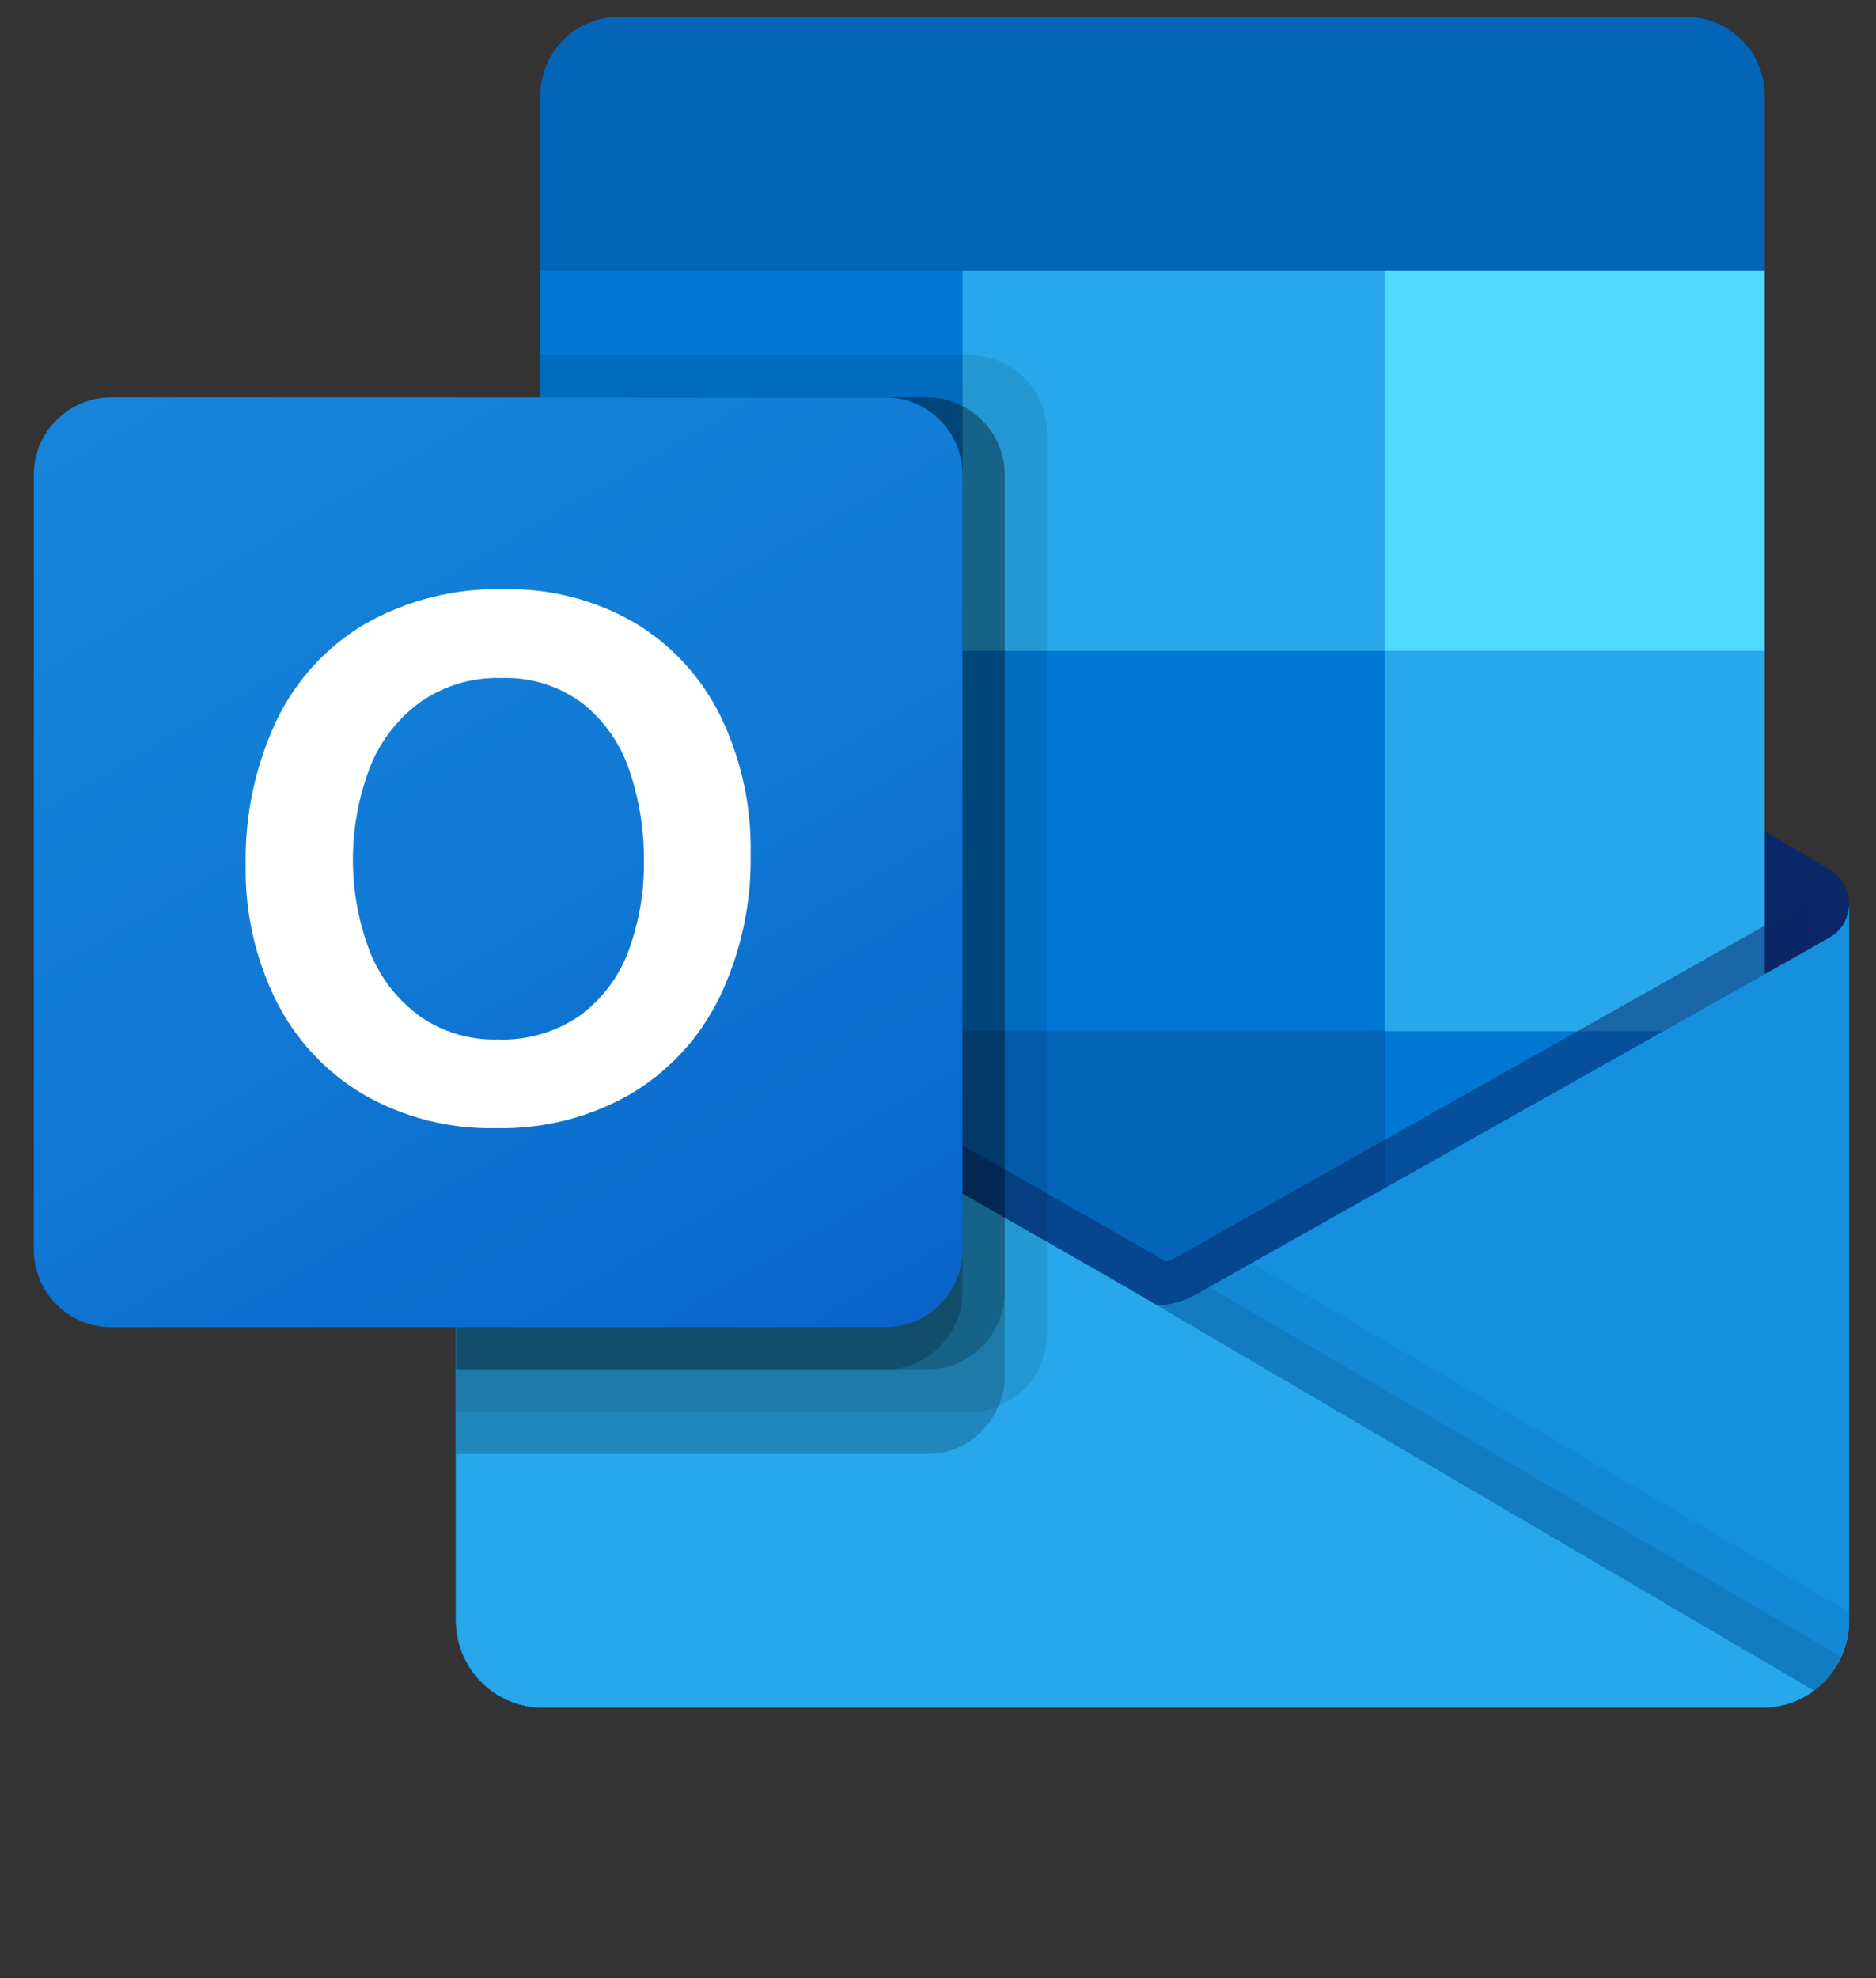 <svg width="111" height="117" viewBox="0 0 111 117" fill="none" xmlns="http://www.w3.org/2000/svg">
<rect x="0" y="0" width="111" height="117" fill="#333333" stroke="none"/>
<g clip-path="url(#clip0_401_24)">
<path d="M109.407 53.5C109.413 52.66 108.979 51.877 108.263 51.438H108.251L108.206 51.413L70.988 29.363C70.827 29.254 70.66 29.155 70.488 29.065C69.051 28.323 67.344 28.323 65.907 29.065C65.735 29.155 65.568 29.254 65.408 29.363L28.19 51.413L28.145 51.438C27.007 52.146 26.659 53.643 27.366 54.781C27.575 55.117 27.862 55.396 28.202 55.595L65.42 77.645C65.582 77.753 65.748 77.852 65.92 77.943C67.357 78.685 69.064 78.685 70.501 77.943C70.672 77.852 70.839 77.753 71.001 77.645L108.218 55.595C108.962 55.161 109.416 54.362 109.407 53.5Z" fill="#0A2767"/>
<path d="M32.528 38.778H56.952V61.185H32.528V38.778ZM104.411 16V5.75C104.47 3.187 102.443 1.061 99.883 1H36.502C33.942 1.061 31.915 3.187 31.974 5.75V16L69.442 26L104.411 16Z" fill="#0364B8"/>
<path d="M31.974 16H56.953V38.5H31.974V16Z" fill="#0078D4"/>
<path d="M81.931 16H56.953V38.5L81.931 61H104.412V38.5L81.931 16Z" fill="#28A8EA"/>
<path d="M56.953 38.5H81.931V61H56.953V38.5Z" fill="#0078D4"/>
<path d="M56.953 61H81.931V83.5H56.953V61Z" fill="#0364B8"/>
<path d="M32.529 61.185H56.953V81.555H32.529V61.185Z" fill="#14447D"/>
<path d="M81.931 61H104.412V83.5H81.931V61Z" fill="#0078D4"/>
<path d="M108.263 55.458L108.216 55.483L70.998 76.433C70.836 76.532 70.671 76.627 70.498 76.713C69.866 77.014 69.18 77.184 68.48 77.213L66.447 76.022C66.275 75.936 66.108 75.84 65.947 75.735L28.23 54.19H28.212L26.979 53.5V95.91C26.998 98.74 29.305 101.018 32.132 101H104.334C104.377 101 104.414 100.98 104.459 100.98C105.056 100.942 105.645 100.819 106.208 100.615C106.451 100.512 106.685 100.39 106.909 100.25C107.077 100.155 107.364 99.948 107.364 99.948C108.644 99 109.401 97.503 109.407 95.91V53.5C109.406 54.311 108.969 55.059 108.263 55.458Z" fill="url(#paint0_linear_401_24)"/>
<path opacity="0.5" d="M107.409 53.333V55.933L68.493 82.75L28.202 54.208C28.202 54.194 28.191 54.183 28.177 54.183L24.48 51.958V50.083L26.004 50.058L29.226 51.908L29.301 51.933L29.576 52.108C29.576 52.108 67.443 73.733 67.543 73.783L68.992 74.633C69.117 74.583 69.242 74.533 69.392 74.483C69.467 74.433 106.984 53.308 106.984 53.308L107.409 53.333Z" fill="#0A2767"/>
<path d="M108.263 55.458L108.216 55.485L70.998 76.435C70.836 76.535 70.671 76.63 70.498 76.715C69.053 77.422 67.363 77.422 65.917 76.715C65.746 76.63 65.579 76.537 65.418 76.435L28.2 55.485L28.155 55.458C27.436 55.068 26.986 54.318 26.979 53.5V95.91C26.996 98.739 29.302 101.018 32.129 101C32.129 101 32.129 101 32.129 101H104.257C107.083 101.018 109.389 98.739 109.407 95.91C109.407 95.91 109.407 95.91 109.407 95.91V53.5C109.406 54.311 108.969 55.059 108.263 55.458Z" fill="#1490DF"/>
<path opacity="0.1" d="M71.54 76.125L70.983 76.438C70.822 76.54 70.655 76.635 70.483 76.72C69.87 77.022 69.202 77.198 68.52 77.24L82.68 94L107.382 99.957C108.058 99.446 108.597 98.773 108.948 98L71.54 76.125Z" fill="black"/>
<path opacity="0.05" d="M74.063 74.705L70.983 76.438C70.822 76.54 70.655 76.635 70.483 76.72C69.87 77.022 69.202 77.198 68.52 77.24L75.154 95.547L107.389 99.95C108.659 98.996 109.406 97.499 109.407 95.91V95.362L74.063 74.705Z" fill="black"/>
<path d="M32.199 101H104.249C105.358 101.006 106.439 100.655 107.334 100L66.444 76.028C66.273 75.941 66.106 75.845 65.945 75.74L28.227 54.195H28.21L26.979 53.5V95.765C26.976 98.653 29.313 100.997 32.199 101Z" fill="#28A8EA"/>
<path opacity="0.1" d="M61.948 25.582V78.907C61.944 80.777 60.808 82.458 59.076 83.157C58.539 83.388 57.961 83.507 57.377 83.507H26.979V23.5H31.974V21H57.377C59.901 21.01 61.943 23.057 61.948 25.582Z" fill="black"/>
<path opacity="0.2" d="M59.45 28.083V81.408C59.457 82.011 59.329 82.609 59.076 83.158C58.382 84.869 56.725 85.992 54.879 86H26.979V23.5H54.879C55.604 23.493 56.319 23.674 56.953 24.025C58.484 24.797 59.45 26.367 59.45 28.083Z" fill="black"/>
<path opacity="0.2" d="M59.45 28.083V76.408C59.438 78.932 57.402 80.978 54.88 81H26.979V23.5H54.879C55.604 23.493 56.319 23.674 56.953 24.025C58.484 24.797 59.45 26.367 59.45 28.083Z" fill="black"/>
<path opacity="0.2" d="M56.953 28.082V76.407C56.95 78.936 54.908 80.988 52.382 81H26.979V23.5H52.382C54.907 23.501 56.954 25.552 56.953 28.08C56.953 28.081 56.953 28.082 56.953 28.082Z" fill="black"/>
<path d="M6.579 23.5H52.374C54.903 23.5 56.953 25.552 56.953 28.082V73.917C56.953 76.448 54.903 78.5 52.374 78.5H6.579C4.05 78.5 2 76.448 2 73.917V28.082C2 25.552 4.05 23.5 6.579 23.5Z" fill="url(#paint1_linear_401_24)"/>
<path d="M16.31 42.72C17.439 40.313 19.26 38.3 21.541 36.937C24.066 35.49 26.942 34.769 29.851 34.852C32.547 34.794 35.208 35.478 37.542 36.83C39.736 38.14 41.504 40.059 42.63 42.355C43.856 44.884 44.467 47.669 44.413 50.48C44.473 53.418 43.844 56.329 42.578 58.98C41.425 61.358 39.601 63.345 37.332 64.697C34.908 66.091 32.149 66.793 29.354 66.727C26.6 66.794 23.881 66.102 21.493 64.727C19.28 63.416 17.49 61.494 16.338 59.192C15.104 56.699 14.486 53.946 14.534 51.165C14.483 48.252 15.09 45.365 16.31 42.72ZM21.885 56.295C22.487 57.816 23.507 59.135 24.828 60.1C26.173 61.041 27.783 61.526 29.424 61.485C31.171 61.554 32.893 61.052 34.33 60.055C35.633 59.093 36.627 57.77 37.187 56.25C37.813 54.551 38.123 52.752 38.099 50.942C38.118 49.115 37.828 47.297 37.24 45.567C36.72 44.005 35.759 42.628 34.472 41.602C33.071 40.558 31.354 40.028 29.609 40.102C27.933 40.059 26.286 40.548 24.905 41.5C23.562 42.468 22.523 43.799 21.908 45.337C20.544 48.863 20.537 52.769 21.888 56.3L21.885 56.295Z" fill="white"/>
<path d="M81.931 16H104.412V38.5H81.931V16Z" fill="#50D9FF"/>
</g>
<defs>
<linearGradient id="paint0_linear_401_24" x1="68.193" y1="53.5" x2="68.193" y2="101" gradientUnits="userSpaceOnUse">
<stop stop-color="#35B8F1"/>
<stop offset="1" stop-color="#28A8EA"/>
</linearGradient>
<linearGradient id="paint1_linear_401_24" x1="11.546" y1="19.919" x2="47.453" y2="82.054" gradientUnits="userSpaceOnUse">
<stop stop-color="#1784D9"/>
<stop offset="0.5" stop-color="#107AD5"/>
<stop offset="1" stop-color="#0A63C9"/>
</linearGradient>
<clipPath id="clip0_401_24">
<rect width="107.407" height="100" fill="white" transform="translate(2 1)"/>
</clipPath>
</defs>
</svg>
